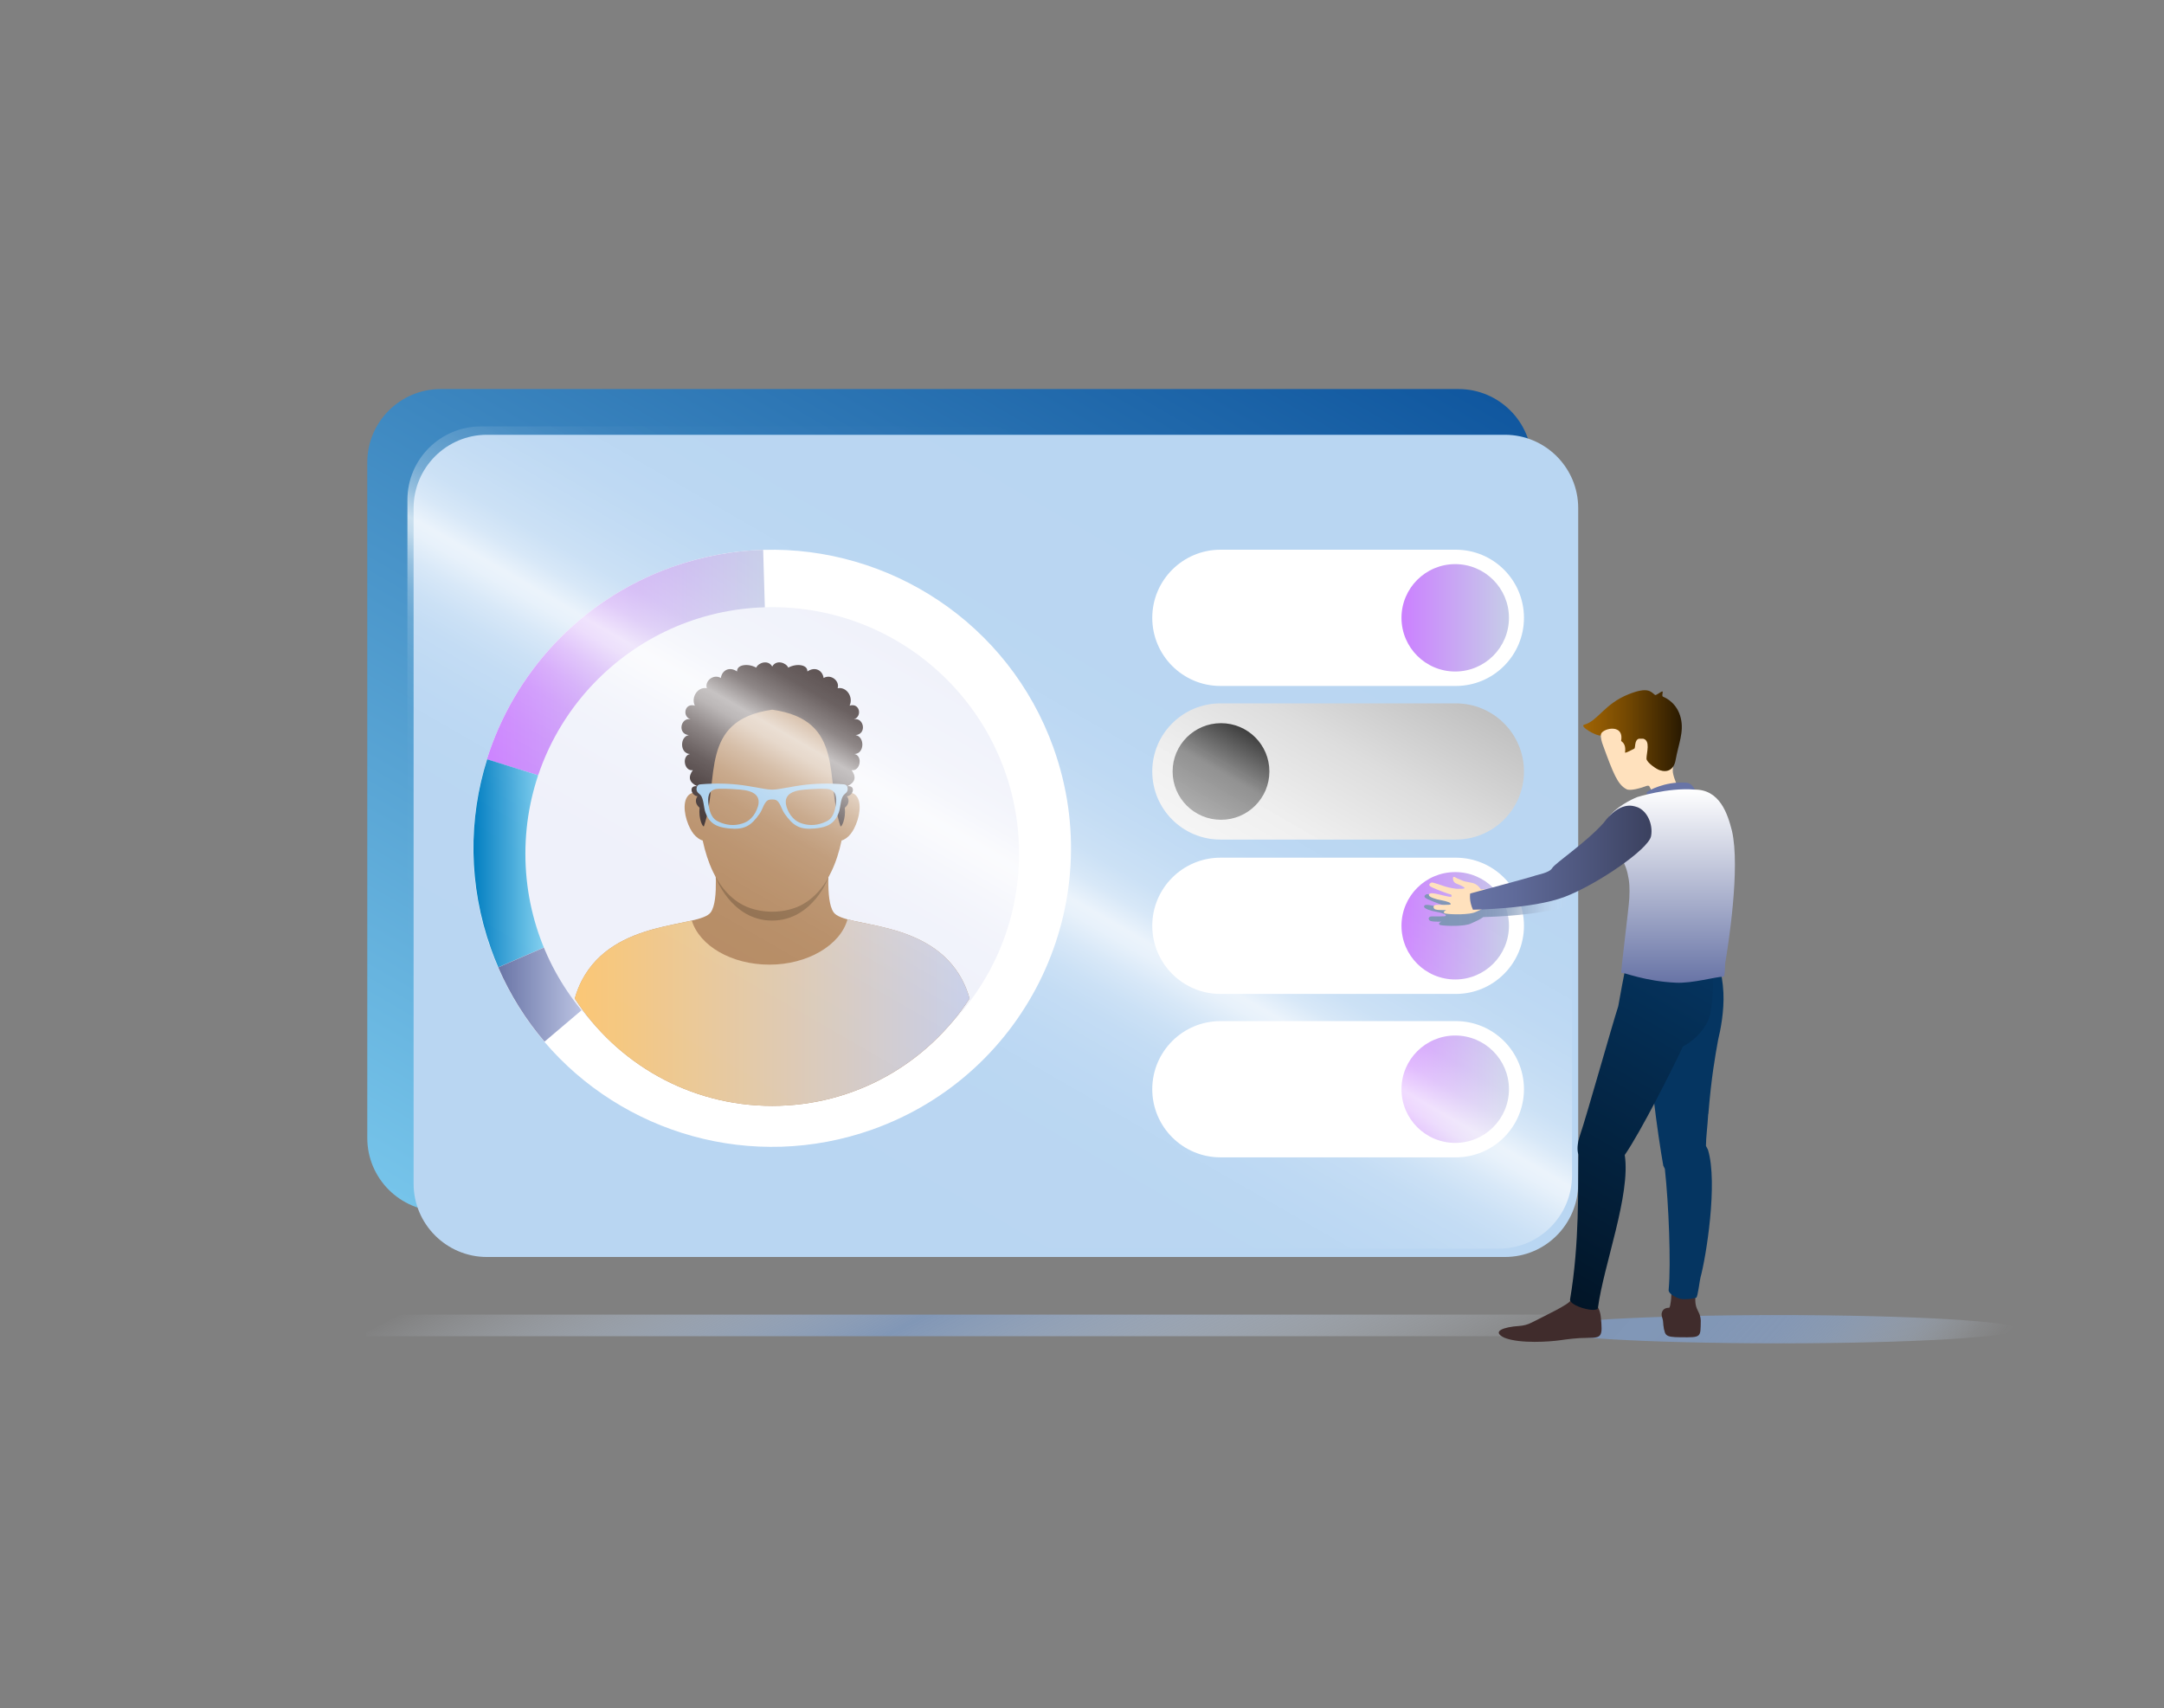 <svg width="470" height="371" viewBox="0 0 470 371" fill="none" xmlns="http://www.w3.org/2000/svg">
<rect x="0" y="0" width="470" height="371" fill="#808080" stroke="none"/>
<g clip-path="url(#clip0_1045_2919)">
<path d="M316.78 263.051H95.7C86.909 263.051 79.769 255.911 79.769 247.131V100.411C79.769 91.631 86.909 84.491 95.7 84.491H316.78C325.57 84.491 332.71 91.631 332.71 100.411V247.181C332.66 255.961 325.57 263.051 316.78 263.051Z" fill="url(#paint0_linear_1045_2919)"/>
<path d="M326.84 272.98H105.76C96.97 272.98 89.83 265.84 89.83 257.06V110.34C89.83 101.56 96.97 94.42 105.76 94.42H326.84C335.63 94.42 342.77 101.56 342.77 110.34V257.11C342.72 265.89 335.63 272.98 326.84 272.98Z" fill="url(#paint1_linear_1045_2919)"/>
<path d="M250.26 134.17C250.26 142.34 256.89 148.97 265.07 148.97H316.18C324.36 148.97 330.99 142.34 330.99 134.17C330.99 126 324.36 119.38 316.18 119.38H265.07C256.89 119.38 250.26 126.01 250.26 134.17Z" fill="white"/>
<path d="M250.26 167.54C250.26 175.71 256.89 182.33 265.07 182.33H316.18C324.36 182.33 330.99 175.71 330.99 167.54C330.99 159.37 324.36 152.75 316.18 152.75H265.07C256.89 152.75 250.26 159.37 250.26 167.54Z" fill="url(#paint2_linear_1045_2919)"/>
<path d="M265.19 178.031C270.99 178.031 275.7 173.331 275.7 167.541C275.7 161.751 271 157.051 265.19 157.051C259.38 157.051 254.68 161.751 254.68 167.541C254.68 173.331 259.38 178.031 265.19 178.031Z" fill="url(#paint3_linear_1045_2919)"/>
<path d="M228.81 162.4C219.08 135.27 193.11 118.61 165.75 119.41C159.12 119.61 152.41 120.83 145.86 123.18C125.93 130.32 111.63 146.14 105.75 164.91C101.7 177.87 101.66 192.28 106.58 206.04C107.06 207.43 107.61 208.78 108.17 210.09C110.75 216.08 114.17 221.47 118.22 226.23C135.21 246.18 163.37 254.59 189.54 245.27C223.29 233.21 240.88 196.13 228.81 162.41V162.4ZM184.1 229.99C164.48 237.01 143.36 230.66 130.65 215.71C127.63 212.14 125.05 208.1 123.1 203.62C122.66 202.63 122.27 201.64 121.91 200.61C118.22 190.26 118.22 179.5 121.28 169.75C125.69 155.71 136.41 143.81 151.34 138.45C156.26 136.71 161.31 135.76 166.27 135.63C186.8 134.99 206.26 147.53 213.52 167.84C222.57 193.15 209.39 220.95 184.1 230V229.99Z" fill="white"/>
<path d="M121.24 169.74L105.75 164.9C111.63 146.18 125.92 130.32 145.86 123.17C152.45 120.83 159.16 119.6 165.75 119.4L166.23 135.62C161.27 135.78 156.22 136.69 151.3 138.44C136.37 143.8 125.65 155.69 121.24 169.73V169.74Z" fill="url(#paint4_linear_1045_2919)"/>
<path d="M123.11 203.611L108.22 210.071C107.66 208.761 107.11 207.411 106.63 206.031C101.71 192.231 101.71 177.861 105.8 164.891L121.29 169.731C118.23 179.451 118.23 190.241 121.92 200.591C122.28 201.621 122.67 202.611 123.11 203.601V203.611Z" fill="url(#paint5_linear_1045_2919)"/>
<path d="M118.26 226.221C114.21 221.461 110.8 216.061 108.21 210.081L123.1 203.621C125.05 208.101 127.59 212.141 130.65 215.711L118.26 226.221Z" fill="url(#paint6_linear_1045_2919)"/>
<path d="M167.72 238.96C197.33 238.96 221.33 214.98 221.33 185.41C221.33 155.84 197.33 131.86 167.72 131.86C138.11 131.86 114.11 155.84 114.11 185.41C114.11 214.98 138.11 238.96 167.72 238.96Z" fill="#EFF1FA"/>
<path fill-rule="evenodd" clip-rule="evenodd" d="M209.07 212.97C209.69 214.17 210.2 215.48 210.58 216.85C201.48 230.88 185.68 240.16 167.71 240.16C149.74 240.16 133.93 230.88 124.84 216.85C125.22 215.48 125.73 214.17 126.35 212.97C133.41 199.34 151.98 201.59 154.39 198.1C156.25 195.39 155.14 187.04 155.27 184.89C163.96 185.7 171.38 185.53 180.07 184.71C180.2 186.86 179.17 195.39 181.04 198.11C183.45 201.61 202.02 199.36 209.08 212.97H209.07Z" fill="#B68C65"/>
<path fill-rule="evenodd" clip-rule="evenodd" d="M160.65 196.14C158.12 194.57 156.24 192.19 154.86 189.33C153.87 187.27 153.14 184.96 152.61 182.52C152.3 182.45 151.96 182.27 151.64 182.05C150.87 181.5 150.34 180.78 149.9 179.93C148.7 177.62 148.16 174.36 149.39 172.86C149.92 172.21 150.69 172.03 151.47 172.14C151.45 171.4 151.44 170.65 151.44 169.9C151.44 165.58 151.45 160.29 152.94 157.27C154.02 155.06 155.67 153.62 157.62 152.55C165.08 148.46 170.32 148.46 177.78 152.55C179.73 153.62 181.37 155.07 182.46 157.27C183.95 160.29 183.96 165.58 183.96 169.9C183.96 170.64 183.96 171.39 183.93 172.14C184.71 172.03 185.48 172.22 186.01 172.86C187.24 174.37 186.7 177.61 185.5 179.93C185.06 180.78 184.53 181.5 183.76 182.05C183.45 182.27 183.11 182.45 182.79 182.52C182.27 184.97 181.54 187.27 180.54 189.33C179.17 192.19 177.29 194.57 174.76 196.14C170.79 198.61 164.62 198.61 160.65 196.14Z" fill="#B68C65"/>
<path fill-rule="evenodd" clip-rule="evenodd" d="M160.65 196.14C158.47 194.79 156.77 192.83 155.46 190.48C155.25 190.1 158.69 199.92 167.68 199.92C176.67 199.92 180.14 190.17 179.91 190.57C178.61 192.88 176.93 194.8 174.77 196.14C170.8 198.61 164.63 198.61 160.66 196.14H160.65Z" fill="#92704F"/>
<path fill-rule="evenodd" clip-rule="evenodd" d="M167.71 154.121C183.77 156.381 179.06 169.331 182.55 179.441C182.73 179.731 183.74 177.931 183.49 175.401C184.71 174.421 184.27 173.241 183.92 172.921C185.29 172.831 186 170.531 184.03 170.731C185.8 169.901 186.03 168.711 184.96 167.251C186.85 167.561 187.43 164.141 185.59 163.751C187.81 163.651 187.84 159.991 185.83 159.641C188.33 159.421 187.65 155.781 185.46 156.191C187.33 155.611 186.75 152.571 184.53 153.241C185.39 151.391 183.89 149.091 181.93 149.461C182.42 147.891 180.49 146.301 178.88 147.241C178.66 145.621 177.07 144.651 175.35 145.821C175.47 144.361 173.05 143.981 171.19 144.991C170.82 143.981 168.63 143.131 167.72 144.751C166.81 143.141 164.62 143.981 164.25 144.991C162.39 143.971 159.98 144.361 160.09 145.821C158.37 144.651 156.78 145.621 156.56 147.241C154.95 146.291 153.02 147.891 153.51 149.461C151.54 149.091 150.04 151.401 150.91 153.241C148.69 152.571 148.11 155.601 149.98 156.191C147.79 155.781 147.1 159.421 149.61 159.641C147.6 159.991 147.63 163.641 149.85 163.751C148.01 164.141 148.59 167.561 150.48 167.251C149.41 168.711 149.64 169.901 151.41 170.731C149.44 170.531 150.15 172.831 151.52 172.921C151.17 173.241 150.73 174.431 151.94 175.401C151.68 177.941 152.7 179.721 152.88 179.441C156.37 169.341 151.67 156.381 167.72 154.121H167.71Z" fill="#352828"/>
<path fill-rule="evenodd" clip-rule="evenodd" d="M184.1 171.111C183.96 170.341 183.48 170.351 182.87 170.301C182.58 170.281 182.29 170.261 182.01 170.241C178.97 170.061 175.94 170.211 172.94 170.701C166.57 171.751 168.84 171.751 162.48 170.701C159.47 170.201 156.44 170.061 153.4 170.241C153.11 170.261 152.82 170.281 152.53 170.301C151.92 170.341 151.44 170.341 151.3 171.111C151.22 171.561 151.36 171.821 151.47 171.991C151.6 172.191 151.82 172.321 152.13 172.641C152.85 173.421 152.83 175.391 153.21 176.431C153.5 177.211 153.84 177.811 154.27 178.281C155.21 179.321 156.51 179.721 158.34 179.911C160.03 180.081 161.23 179.941 162.25 179.411C163.27 178.891 164.09 177.991 165.02 176.651C165.69 175.691 165.94 174.181 166.87 173.731C167.18 173.581 168.22 173.581 168.52 173.731C169.45 174.181 169.71 175.691 170.37 176.651C171.3 177.981 172.13 178.891 173.14 179.411C174.16 179.941 175.36 180.081 177.05 179.911C178.88 179.731 180.18 179.321 181.12 178.281C181.55 177.811 181.89 177.211 182.18 176.431C182.57 175.381 182.55 173.411 183.26 172.641C183.56 172.321 183.79 172.181 183.92 171.991C184.03 171.811 184.17 171.561 184.09 171.111H184.1ZM164.58 175.231C164.3 176.111 163.88 176.941 163.17 177.661C162.58 178.271 161.97 178.611 161.16 178.861C159.48 179.391 157.76 179.241 156.03 178.431C155.33 178.101 154.91 177.721 154.55 177.031C154.26 176.501 154.08 175.871 153.96 175.161C153.75 173.911 153.54 172.091 155 171.501C155.31 171.371 155.69 171.301 156.13 171.291C157.12 171.271 158.1 171.291 159.05 171.351C160.09 171.431 161.52 171.461 162.71 171.821C164.48 172.351 165.12 173.551 164.6 175.221L164.58 175.231ZM181.46 175.161C181.34 175.871 181.15 176.491 180.87 177.031C180.5 177.731 180.08 178.111 179.39 178.431C177.66 179.241 175.94 179.381 174.26 178.861C173.45 178.611 172.84 178.271 172.25 177.661C171.54 176.941 171.12 176.101 170.84 175.231C170.31 173.561 170.95 172.361 172.73 171.831C173.92 171.471 175.35 171.441 176.39 171.361C177.34 171.291 178.32 171.281 179.31 171.301C179.75 171.311 180.12 171.381 180.43 171.511C181.89 172.101 181.69 173.921 181.47 175.171L181.46 175.161Z" fill="#A2CCED"/>
<path fill-rule="evenodd" clip-rule="evenodd" d="M210.58 216.85C210.2 215.48 209.69 214.17 209.07 212.97C203.38 201.99 190.23 201.32 184.07 199.65C182.53 205.26 175.39 209.49 167.12 209.49C158.85 209.49 151.94 205.39 150.25 199.92C147.18 200.63 142.89 201.27 138.65 202.83C133.89 204.58 129.18 207.49 126.34 212.97C125.72 214.17 125.21 215.47 124.83 216.85C133.93 230.88 149.73 240.16 167.7 240.16C185.67 240.16 201.48 230.87 210.57 216.85H210.58Z" fill="url(#paint7_linear_1045_2919)"/>
<path fill-rule="evenodd" clip-rule="evenodd" d="M167.71 209.471L167.69 209.491L167.71 209.521V209.471Z" fill="#EDF1EE"/>
<path d="M316.18 186.261H265.07C256.89 186.261 250.26 192.891 250.26 201.051C250.26 209.211 256.89 215.851 265.07 215.851H316.18C324.36 215.851 330.99 209.221 330.99 201.051C330.99 192.881 324.36 186.261 316.18 186.261Z" fill="white"/>
<path d="M316.18 221.75H265.07C256.89 221.75 250.26 228.38 250.26 236.54C250.26 244.7 256.89 251.34 265.07 251.34H316.18C324.36 251.34 330.99 244.71 330.99 236.54C330.99 228.37 324.36 221.75 316.18 221.75Z" fill="white"/>
<path d="M316.06 145.831C309.61 145.831 304.39 140.611 304.39 134.171C304.39 127.731 309.62 122.511 316.06 122.511C322.5 122.511 327.73 127.731 327.73 134.171C327.73 140.611 322.5 145.831 316.06 145.831ZM316.06 248.201C309.61 248.201 304.39 242.981 304.39 236.541C304.39 230.101 309.62 224.881 316.06 224.881C322.5 224.881 327.73 230.101 327.73 236.541C327.73 242.981 322.5 248.201 316.06 248.201ZM316.06 212.711C309.61 212.711 304.39 207.491 304.39 201.051C304.39 194.611 309.62 189.391 316.06 189.391C322.5 189.391 327.73 194.611 327.73 201.051C327.73 207.491 322.5 212.711 316.06 212.711Z" fill="url(#paint8_linear_1045_2919)"/>
<path opacity="0.72" d="M325.5 271.17H104.42C95.63 271.17 88.49 264.03 88.49 255.25V108.53C88.49 99.75 95.63 92.61 104.42 92.61H325.5C334.29 92.61 341.43 99.75 341.43 108.53V255.3C341.38 264.08 334.29 271.17 325.5 271.17Z" fill="url(#paint9_linear_1045_2919)"/>
<path d="M343.11 285.491H79.54V290.181H343.11V285.491Z" fill="url(#paint10_linear_1045_2919)"/>
<path d="M386.34 291.731C415.103 291.731 438.42 290.356 438.42 288.661C438.42 286.965 415.103 285.591 386.34 285.591C357.577 285.591 334.26 286.965 334.26 288.661C334.26 290.356 357.577 291.731 386.34 291.731Z" fill="url(#paint11_linear_1045_2919)"/>
<path d="M363.26 279.361C362.86 281.241 363.06 281.761 362.86 282.841C362.65 284.881 361.51 285.101 361.42 287.401C361.45 290.041 361.55 290.381 364.98 290.411C369.57 290.451 369.33 290.501 369.39 286.801C369.28 284.191 367.5 284.701 368.51 279.641C368.51 278.571 368.05 278.561 367.45 277.751C367.25 277.481 364.06 276.141 363.26 279.361Z" fill="#402C2C"/>
<path d="M341.13 282.391C340.76 283.301 335.7 285.651 332.7 287.201C331.84 287.651 330.89 287.901 329.92 287.961C326.68 288.171 323.76 289.121 326.78 290.531C330.22 291.871 336.73 291.351 338.66 291.081C340.59 290.811 342.53 290.541 344.89 290.541C347.9 290.541 348.11 290.271 347.68 285.991C347.04 280.361 341.13 282.381 341.13 282.381V282.391Z" fill="#402C2C"/>
<path d="M371.04 241.911C371.7 233.871 372.49 229.551 373.16 225.811C373.67 223.771 374.5 219.561 374.31 215.581C374.1 211.141 372.78 206.961 371.56 206.091C366.62 203.041 360.84 216.391 359.35 223.321C359.29 223.631 359.23 223.931 359.18 224.241L358.7 223.321C358.53 224.151 358.36 224.981 358.36 225.821C357.85 230.391 360.06 246.481 361.25 253.151C361.42 253.421 361.42 253.561 361.59 253.841C362.44 261.601 362.94 274.361 362.42 280.051C362.25 281.021 364.31 281.961 365.16 282.101C365.84 282.241 367.73 282.071 368.41 281.801C368.75 281.651 369.16 277.981 369.33 277.421C370.52 273.121 373.16 256.891 370.95 249.681C370.81 249.451 370.67 249.121 370.52 248.861V248.711C370.52 247.051 370.85 244.681 371.01 241.921L371.04 241.911Z" fill="#053561"/>
<path d="M370.49 207.371L353.89 205.971C353.89 205.971 352.52 212.471 351.47 218.521C350.18 222.461 344.5 242.691 343.16 246.541C342.55 248.361 342.51 249.721 342.81 250.751C342.69 257.691 343.09 269.941 341 282.211C340.82 283.611 346.87 285.281 347.06 284.021C348.27 274.791 354.21 259.461 352.88 250.831C356.5 245.541 362.98 232.631 365.53 227.251C368.72 225.581 371.45 222.241 371.63 219.061C371.63 219.061 373.11 211.251 370.51 207.361L370.49 207.371Z" fill="url(#paint12_linear_1045_2919)"/>
<path d="M354.77 161.681L355.67 164.481C355.67 164.481 356.42 165.181 357.02 164.341C357.77 163.641 358.37 160.981 357.02 160.571C355.82 160.151 355.06 160.711 354.76 161.681H354.77Z" fill="#FFE1BD"/>
<path d="M362.65 284C362.65 284 361.53 283.91 361.1 284.67C360.57 285.59 361.19 286.24 361.21 287.11C361.24 288.19 361.57 289.19 361.57 289.19L368.58 288.12C368.58 288.12 367.46 283.86 362.65 284Z" fill="#402C2C"/>
<path d="M340.62 188.561C339.73 189.281 339.11 189.821 338.94 190.111C338.3 191.191 335.74 191.531 334.82 191.891C334.04 192.171 321.47 195.551 321.15 195.631C320.99 195.621 320.83 195.631 320.64 195.691C320.57 195.721 320.34 195.041 319.42 194.521C318.69 194.101 317.28 194.101 316.56 193.741C316.14 193.531 315.91 193.471 315.55 193.321C315.17 193.161 314.72 192.791 314.58 193.031C314.44 193.271 314.56 194.071 315.13 194.341C315.82 194.671 316.87 194.981 317.09 195.401C316.82 195.571 316.36 195.531 315.46 195.541C315.11 195.541 313.75 195.331 312.81 195.031C312.1 194.801 310.11 194.081 309.87 194.181C309.63 194.271 309.13 194.581 309.54 194.961C309.88 195.291 312.38 196.241 313.78 196.701C314.48 196.931 314.2 197.171 314.09 197.311C312.6 197.181 309.78 196.081 309.35 196.681C309.02 197.171 310.02 197.521 311.09 197.831C311.59 197.971 312.81 198.141 313.29 198.351C313.94 198.521 314.04 198.731 314.02 198.901C313.99 199.071 311.63 198.991 310.96 199.011C310 199.051 310.26 199.851 310.65 199.991C311.55 200.291 313.3 200.071 312.99 200.191C312.44 200.411 312.41 200.801 312.86 200.901C313.95 201.131 318.25 201.221 319.51 200.541C320.25 200.201 321.51 199.671 322.15 199.161C324.27 199.111 334.3 198.791 340.63 196.731V188.561H340.62Z" fill="url(#paint13_linear_1045_2919)"/>
<path d="M322.97 193.671C322.67 193.161 322.25 192.981 321.68 193.181C321.61 193.201 321.38 192.531 320.46 192.001C319.73 191.581 318.32 191.581 317.6 191.221C317.18 191.011 316.95 190.951 316.59 190.801C316.21 190.641 315.76 190.271 315.62 190.511C315.48 190.751 315.6 191.551 316.17 191.821C316.86 192.151 317.91 192.461 318.13 192.881C317.86 193.051 317.4 193.011 316.5 193.021C316.15 193.021 314.79 192.811 313.85 192.511C313.14 192.281 311.15 191.561 310.91 191.661C310.67 191.751 310.17 192.061 310.58 192.441C310.92 192.761 313.42 193.721 314.83 194.181C315.53 194.411 315.25 194.651 315.14 194.791C313.65 194.661 310.83 193.561 310.4 194.161C310.07 194.651 311.07 195.001 312.14 195.311C312.64 195.451 313.86 195.621 314.34 195.831C314.99 196.001 315.09 196.211 315.07 196.391C315.05 196.571 312.68 196.481 312.01 196.501C311.05 196.541 311.31 197.341 311.7 197.481C312.6 197.781 314.35 197.561 314.04 197.681C313.49 197.901 313.45 198.291 313.91 198.391C315 198.621 319.3 198.711 320.56 198.031C321.55 197.581 323.49 196.771 323.6 196.131C323.75 195.291 323.43 194.431 322.99 193.671H322.97Z" fill="#FFE1BD"/>
<path d="M362.601 154.691C360.491 152.451 357.331 152.171 354.921 152.451C351.761 152.731 349.051 154.821 347.991 157.621C347.541 158.881 347.541 160.271 348.141 161.811C350.361 167.891 351.321 170.411 353.271 171.391C354.021 171.811 356.271 171.191 357.771 170.631C357.921 170.631 358.221 170.631 358.221 170.771L358.821 171.881L364.391 170.771C364.391 170.771 363.641 169.371 363.341 167.831C362.931 165.251 366.501 158.741 362.591 154.681L362.601 154.691Z" fill="#FFE1BD"/>
<path d="M358.09 172.881C358.09 172.881 357.44 172.321 357.66 172.041C358.09 171.621 361.56 169.801 365.67 169.941C366.32 169.941 367.18 169.941 367.84 171.051C368.71 172.171 368.71 172.871 368.71 172.871H358.1L358.09 172.881Z" fill="#6874A6"/>
<path d="M363.97 213.411C357.31 213.111 352.77 211.171 352.14 211.261C351.94 211.271 353.77 197.191 353.87 195.081C353.98 192.801 353.92 191.501 353.48 189.611C353.05 187.731 352.05 186.151 351.15 184.521C350.24 183.241 348.64 178.101 349.7 177.051C351.96 174.491 355.59 173.101 355.59 173.101C355.59 173.101 362.23 171.001 367.97 171.471C373.6 171.401 375.25 176.891 376.15 180.381C378.05 188.431 375.28 205.781 374.69 209.231C374.63 209.581 374.71 212.111 374.28 212.111C372.56 212.121 367.53 213.601 363.97 213.411Z" fill="url(#paint14_linear_1045_2919)"/>
<path d="M352.11 160.921C352.63 161.331 353.15 161.871 352.94 163.441C353.09 163.581 354.65 162.731 354.95 162.581C355.25 162.441 354.92 160.701 355.97 160.421H356.87C358.53 160.831 357.6 163.481 357.6 164.751C357.6 165.591 359.89 167.121 360.49 167.261C362.15 167.821 363.54 167.161 363.92 165.081C364.54 161.561 365.79 158.991 365.04 155.911C364.29 152.821 361.98 151.611 361.23 151.321C360.78 151.181 361.33 150.161 361.03 150.161C360.73 150.161 359.57 151.181 359.42 150.891C358.52 150.191 357.9 149.101 353.69 150.781C348.42 152.881 347.03 156.591 344.08 157.381C342.86 157.701 346.93 160.001 347.68 159.711C347.46 158.281 352.83 156.831 352.09 160.901L352.11 160.921Z" fill="url(#paint15_linear_1045_2919)"/>
<path d="M355.54 175.271C354.68 174.971 351.85 173.931 348.27 178.721C344.46 183.001 337.77 187.431 337.13 188.511C336.49 189.591 333.93 189.931 333.01 190.291C332.22 190.581 319.31 194.041 319.31 194.041C319.31 194.041 319.01 195.611 319.91 197.561C319.91 197.561 332.89 197.421 339.83 194.771C346.77 192.131 358.11 184.411 358.6 181.561C359.06 179.091 357.81 176.081 355.55 175.261L355.54 175.271Z" fill="url(#paint16_linear_1045_2919)"/>
</g>
<defs>
<linearGradient id="paint0_linear_1045_2919" x1="273.6" y1="57.101" x2="138.87" y2="290.451" gradientUnits="userSpaceOnUse">
<stop stop-color="#10579F"/>
<stop offset="1" stop-color="#76C4EA"/>
</linearGradient>
<linearGradient id="paint1_linear_1045_2919" x1="283.87" y1="250.32" x2="124.59" y2="93.28" gradientUnits="userSpaceOnUse">
<stop stop-color="#B9D6F2"/>
<stop offset="1" stop-color="#B9D6F2"/>
</linearGradient>
<linearGradient id="paint2_linear_1045_2919" x1="276.84" y1="191.42" x2="304.42" y2="143.65" gradientUnits="userSpaceOnUse">
<stop stop-color="#F4F4F4"/>
<stop offset="0.25" stop-color="#EEEEEE"/>
<stop offset="0.59" stop-color="#DDDDDD"/>
<stop offset="0.97" stop-color="#C2C2C2"/>
<stop offset="1" stop-color="#C0C0C0"/>
</linearGradient>
<linearGradient id="paint3_linear_1045_2919" x1="259.94" y1="176.631" x2="270.44" y2="158.451" gradientUnits="userSpaceOnUse">
<stop stop-color="#A8A8A8"/>
<stop offset="0.49" stop-color="#8F8F8F"/>
<stop offset="1" stop-color="#3D3D3D"/>
</linearGradient>
<linearGradient id="paint4_linear_1045_2919" x1="105.76" y1="144.57" x2="166.23" y2="144.57" gradientUnits="userSpaceOnUse">
<stop stop-color="#CB80FF"/>
<stop offset="1" stop-color="#C6CDE8"/>
</linearGradient>
<linearGradient id="paint5_linear_1045_2919" x1="102.83" y1="187.491" x2="123.11" y2="187.491" gradientUnits="userSpaceOnUse">
<stop stop-color="#007DC1"/>
<stop offset="1" stop-color="#ADEBFF"/>
</linearGradient>
<linearGradient id="paint6_linear_1045_2919" x1="108.22" y1="214.921" x2="130.65" y2="214.921" gradientUnits="userSpaceOnUse">
<stop stop-color="#6874A6"/>
<stop offset="1" stop-color="#CFD6F1"/>
</linearGradient>
<linearGradient id="paint7_linear_1045_2919" x1="124.83" y1="219.9" x2="210.58" y2="219.9" gradientUnits="userSpaceOnUse">
<stop stop-color="#FBC774"/>
<stop offset="1" stop-color="#C6CDE8"/>
</linearGradient>
<linearGradient id="paint8_linear_1045_2919" x1="304.39" y1="185.361" x2="327.73" y2="185.361" gradientUnits="userSpaceOnUse">
<stop stop-color="#CB80FF"/>
<stop offset="1" stop-color="#C6CDE8"/>
</linearGradient>
<linearGradient id="paint9_linear_1045_2919" x1="282.33" y1="65.22" x2="147.6" y2="298.56" gradientUnits="userSpaceOnUse">
<stop stop-color="white" stop-opacity="0"/>
<stop offset="0.19" stop-color="white" stop-opacity="0"/>
<stop offset="0.26" stop-color="white" stop-opacity="0.01"/>
<stop offset="0.31" stop-color="white" stop-opacity="0.01"/>
<stop offset="0.35" stop-color="white" stop-opacity="0.022"/>
<stop offset="0.38" stop-color="white" stop-opacity="0.053"/>
<stop offset="0.41" stop-color="white" stop-opacity="0.116"/>
<stop offset="0.44" stop-color="white" stop-opacity="0.221"/>
<stop offset="0.47" stop-color="white" stop-opacity="0.372"/>
<stop offset="0.49" stop-color="white" stop-opacity="0.608"/>
<stop offset="0.51" stop-color="white"/>
<stop offset="0.52" stop-color="white" stop-opacity="0.922"/>
<stop offset="0.54" stop-color="white" stop-opacity="0.608"/>
<stop offset="0.56" stop-color="white" stop-opacity="0.372"/>
<stop offset="0.58" stop-color="white" stop-opacity="0.221"/>
<stop offset="0.61" stop-color="white" stop-opacity="0.116"/>
<stop offset="0.64" stop-color="white" stop-opacity="0.053"/>
<stop offset="0.67" stop-color="white" stop-opacity="0.022"/>
<stop offset="0.71" stop-color="white" stop-opacity="0.01"/>
<stop offset="0.75" stop-color="white" stop-opacity="0.01"/>
<stop offset="0.82" stop-color="white" stop-opacity="0"/>
<stop offset="1" stop-color="white" stop-opacity="0"/>
</linearGradient>
<linearGradient id="paint10_linear_1045_2919" x1="245.39" y1="341.052" x2="186.438" y2="228.85" gradientUnits="userSpaceOnUse">
<stop stop-color="#ECF5FE" stop-opacity="0"/>
<stop offset="0.55" stop-color="#8197B7" stop-opacity="0.98"/>
<stop offset="0.97" stop-color="#E0EAF6" stop-opacity="0.01"/>
</linearGradient>
<linearGradient id="paint11_linear_1045_2919" x1="357.35" y1="262.841" x2="415.51" y2="314.651" gradientUnits="userSpaceOnUse">
<stop stop-color="#8096B7"/>
<stop offset="0.35" stop-color="#8197B7" stop-opacity="0.98"/>
<stop offset="0.5" stop-color="#859ABA" stop-opacity="0.9"/>
<stop offset="0.61" stop-color="#8CA1BF" stop-opacity="0.77"/>
<stop offset="0.7" stop-color="#97AAC6" stop-opacity="0.61"/>
<stop offset="0.78" stop-color="#A4B6CF" stop-opacity="0.44"/>
<stop offset="0.85" stop-color="#B5C5DA" stop-opacity="0.25"/>
<stop offset="0.91" stop-color="#C9D6E7" stop-opacity="0.1"/>
<stop offset="0.97" stop-color="#E0EAF6" stop-opacity="0.01"/>
<stop offset="1" stop-color="#ECF5FE" stop-opacity="0"/>
</linearGradient>
<linearGradient id="paint12_linear_1045_2919" x1="331.75" y1="277.441" x2="371.78" y2="208.121" gradientUnits="userSpaceOnUse">
<stop stop-color="#021527"/>
<stop offset="1" stop-color="#053561"/>
</linearGradient>
<linearGradient id="paint13_linear_1045_2919" x1="309.28" y1="194.821" x2="340.62" y2="194.821" gradientUnits="userSpaceOnUse">
<stop stop-color="#8096B7"/>
<stop offset="0.35" stop-color="#8197B7" stop-opacity="0.98"/>
<stop offset="0.5" stop-color="#859ABA" stop-opacity="0.9"/>
<stop offset="0.61" stop-color="#8CA1BF" stop-opacity="0.77"/>
<stop offset="0.7" stop-color="#97AAC6" stop-opacity="0.61"/>
<stop offset="0.78" stop-color="#A4B6CF" stop-opacity="0.44"/>
<stop offset="0.85" stop-color="#B5C5DA" stop-opacity="0.25"/>
<stop offset="0.91" stop-color="#C9D6E7" stop-opacity="0.1"/>
<stop offset="0.97" stop-color="#E0EAF6" stop-opacity="0.01"/>
<stop offset="1" stop-color="#ECF5FE" stop-opacity="0"/>
</linearGradient>
<linearGradient id="paint14_linear_1045_2919" x1="363.08" y1="213.421" x2="363.08" y2="171.401" gradientUnits="userSpaceOnUse">
<stop stop-color="#6874A6"/>
<stop offset="1" stop-color="white"/>
</linearGradient>
<linearGradient id="paint15_linear_1045_2919" x1="343.86" y1="158.681" x2="365.28" y2="158.681" gradientUnits="userSpaceOnUse">
<stop stop-color="#9F6404"/>
<stop offset="0.16" stop-color="#925B03"/>
<stop offset="0.47" stop-color="#704602"/>
<stop offset="0.88" stop-color="#3A2401"/>
<stop offset="1" stop-color="#281901"/>
</linearGradient>
<linearGradient id="paint16_linear_1045_2919" x1="319.27" y1="186.271" x2="358.69" y2="186.271" gradientUnits="userSpaceOnUse">
<stop stop-color="#6874A6"/>
<stop offset="0.25" stop-color="#5F6A99"/>
<stop offset="0.71" stop-color="#4A5277"/>
<stop offset="1" stop-color="#3B415F"/>
</linearGradient>
<clipPath id="clip0_1045_2919">
<rect width="469.03" height="369.7" fill="white" transform="translate(0 0.811)"/>
</clipPath>
</defs>
</svg>
